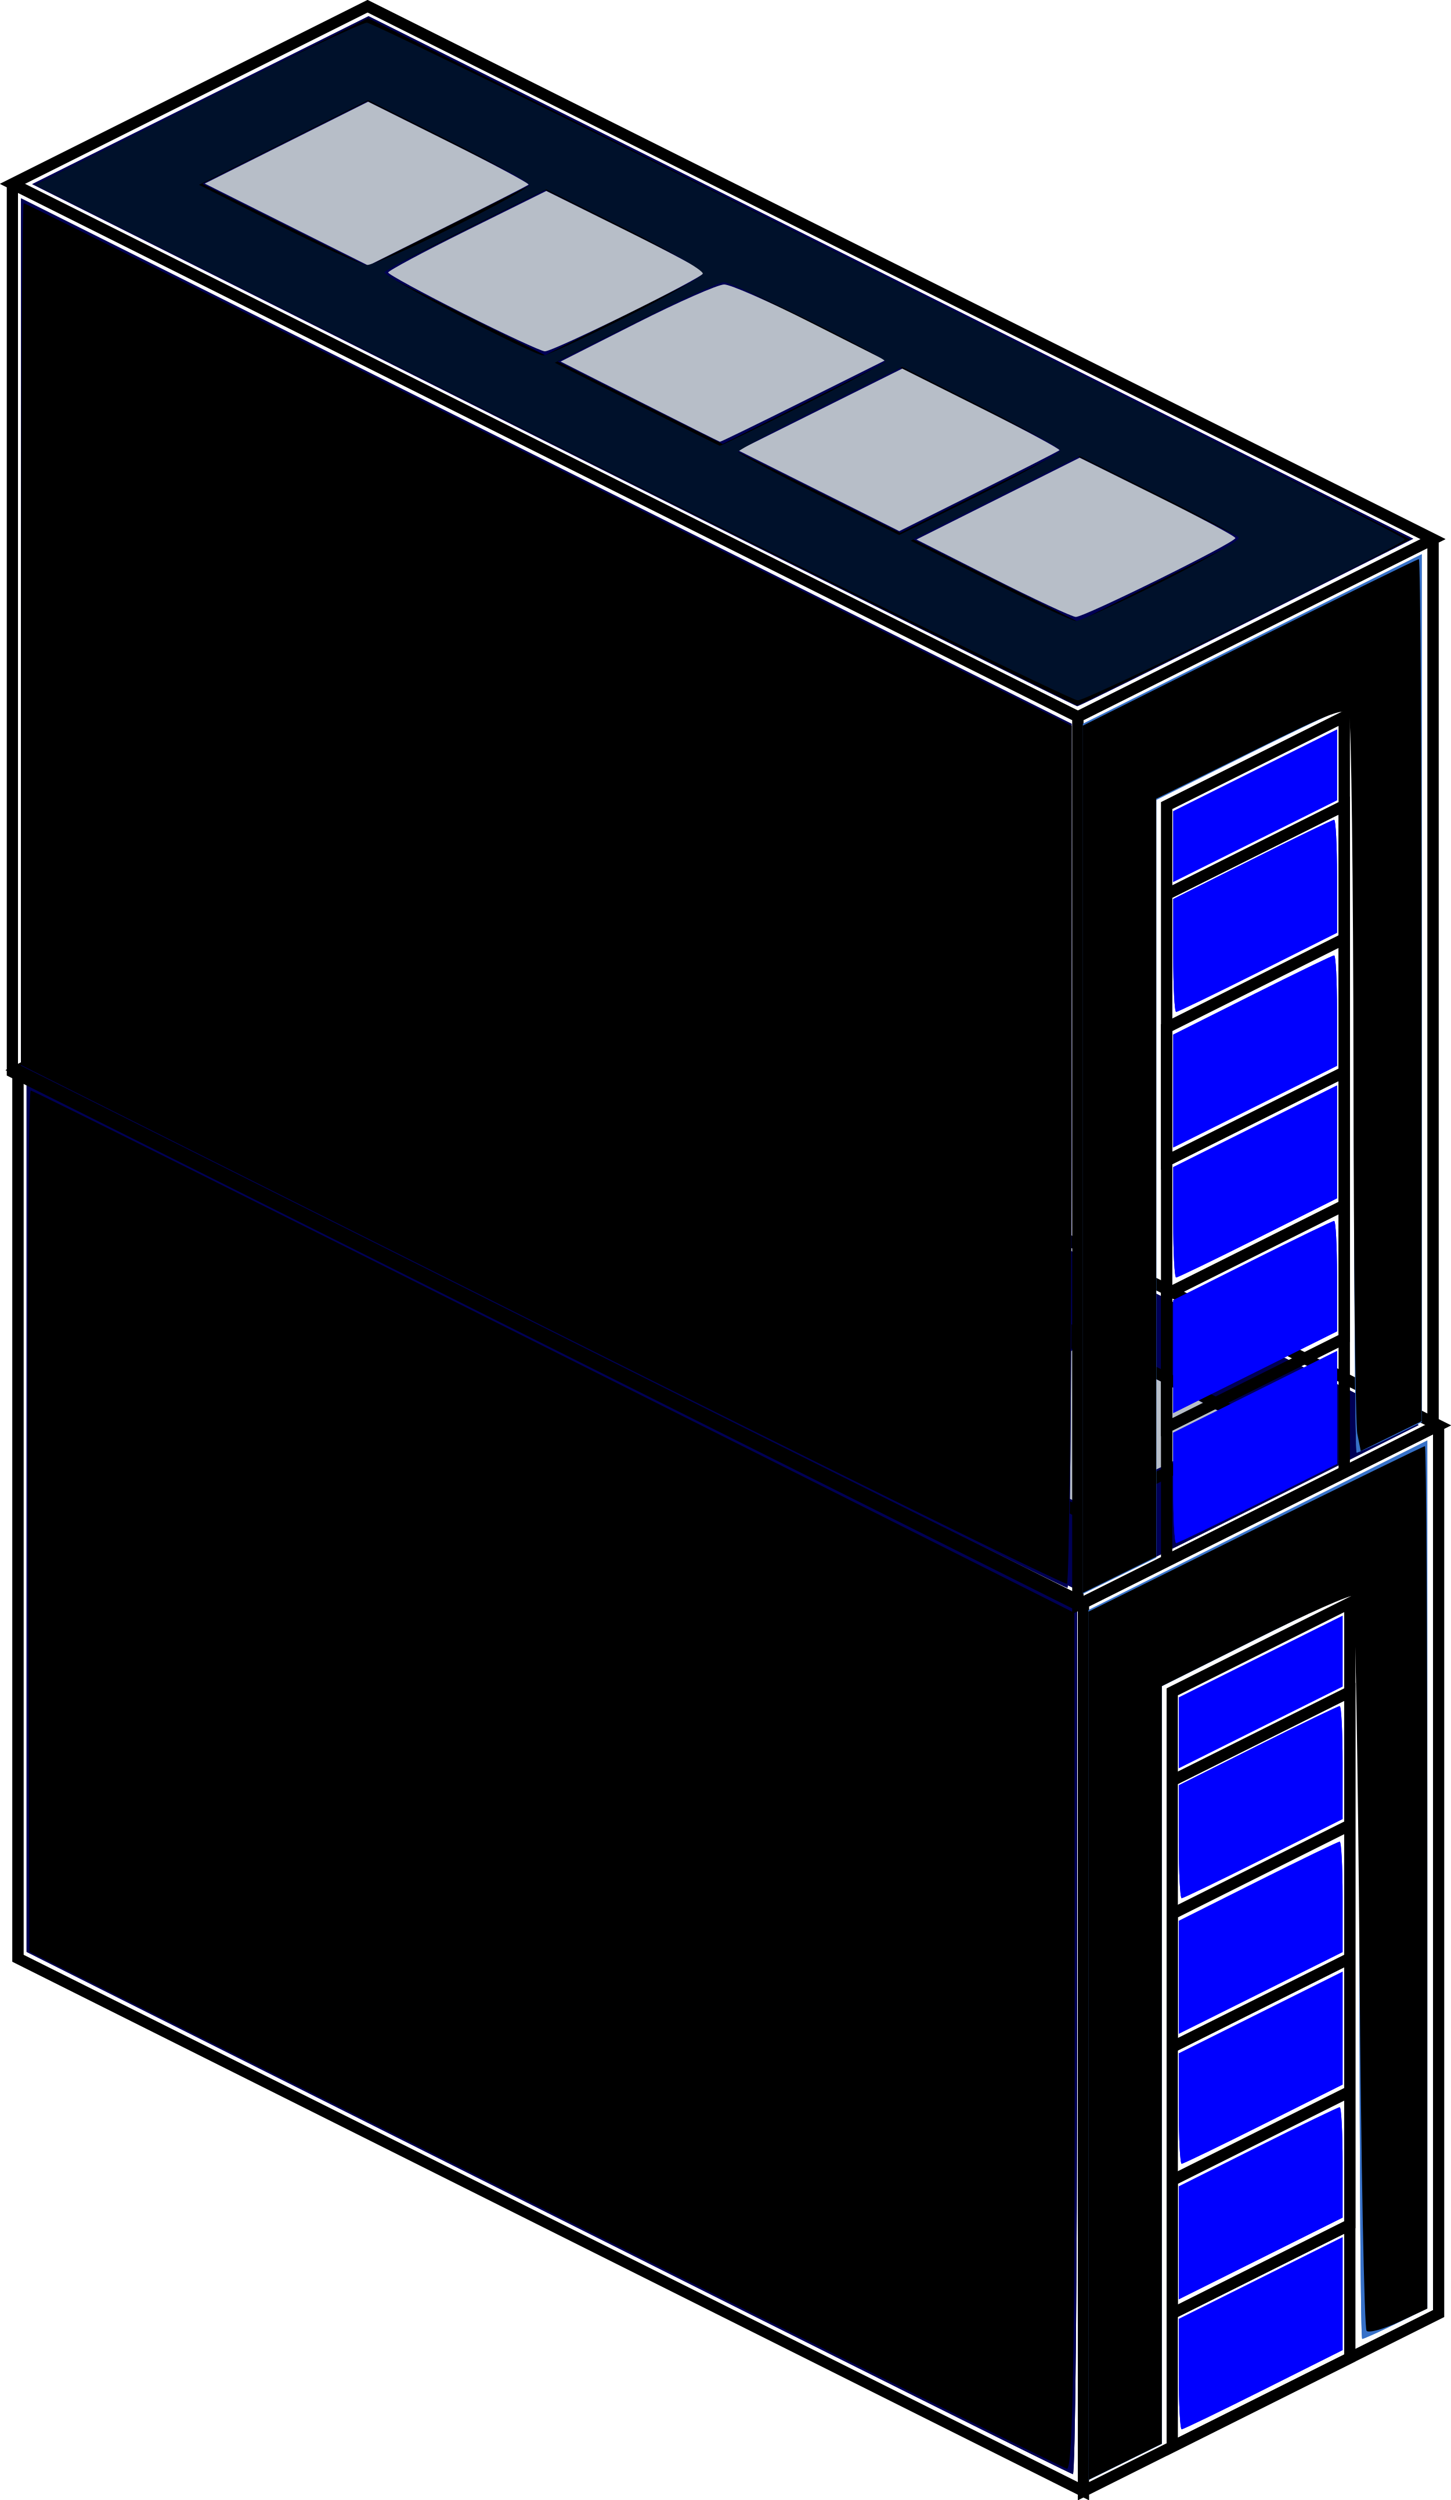 <?xml version="1.0" encoding="UTF-8" standalone="no"?>
<!-- Created with Inkscape (http://www.inkscape.org/) -->

<svg
   xmlns:dc="http://purl.org/dc/elements/1.1/"
   xmlns:cc="http://creativecommons.org/ns#"
   xmlns:rdf="http://www.w3.org/1999/02/22-rdf-syntax-ns#"
   xmlns:svg="http://www.w3.org/2000/svg"
   xmlns="http://www.w3.org/2000/svg"
   xmlns:sodipodi="http://sodipodi.sourceforge.net/DTD/sodipodi-0.dtd"
   xmlns:inkscape="http://www.inkscape.org/namespaces/inkscape"
   width="130.736"
   height="225.196"
   viewBox="0 0 122.565 211.122"
   id="svg2"
   version="1.1"
   inkscape:version="0.92.2 (5c3e80d, 2017-08-06)"
   sodipodi:docname="Tetrianium Refinery.svg"
   inkscape:export-filename="D:\Development\Games\My Colony\Web\0.10.0\html5\images\ground3.png"
   inkscape:export-xdpi="90"
   inkscape:export-ydpi="90">
  <defs
     id="defs4" />
  <sodipodi:namedview
     id="base"
     pagecolor="#ffffff"
     bordercolor="#666666"
     borderopacity="1.0"
     inkscape:pageopacity="0.0"
     inkscape:pageshadow="2"
     inkscape:zoom="1.4142136"
     inkscape:cx="457.68859"
     inkscape:cy="236.39501"
     inkscape:document-units="px"
     inkscape:current-layer="layer1"
     showgrid="true"
     units="px"
     inkscape:window-width="1920"
     inkscape:window-height="1051"
     inkscape:window-x="-9"
     inkscape:window-y="-9"
     inkscape:window-maximized="1"
     inkscape:snap-bbox="true"
     inkscape:bbox-paths="true"
     inkscape:bbox-nodes="true"
     inkscape:snap-global="true"
     inkscape:snap-bbox-edge-midpoints="true"
     inkscape:snap-bbox-midpoints="true"
     fit-margin-top="0"
     fit-margin-left="0"
     fit-margin-right="0"
     fit-margin-bottom="0">
    <inkscape:grid
       type="xygrid"
       id="grid4136"
       empspacing="2"
       originx="1.517"
       originy="30.758"
       spacingx="0.937"
       spacingy="0.937" />
  </sodipodi:namedview>
  <g
     inkscape:label="Layer 1"
     inkscape:groupmode="layer"
     id="layer1"
     transform="translate(1.517,-871.999)">
    <path
       style="fill:#3771c8;stroke-width:0.509"
       d=""
       id="path58"
       inkscape:connector-curvature="0"
       transform="matrix(0.937,0,0,0.937,8.0000001e-8,1022.362)" />
    <path
       style="fill:#0000ff;stroke-width:0.509"
       d=""
       id="path60"
       inkscape:connector-curvature="0"
       transform="matrix(0.937,0,0,0.937,8.0000001e-8,1022.362)" />
    <path
       style="fill:#0000ff;stroke-width:0.509"
       d=""
       id="path64"
       inkscape:connector-curvature="0"
       transform="matrix(0.937,0,0,0.937,8.0000001e-8,1022.362)" />
    <g
       id="g184">
      <path
         inkscape:connector-curvature="0"
         id="path46"
         d="m 0,1037.362 v -75 l 30,-15 90,45 L 90,1007.362 0,962.362 90,1007.362 v 75 l 30,-15 v -75 l -90,-45 -30,15 90,45 v 75 z"
         style="fill:none;stroke:#000000;stroke-width:0.937px;stroke-linecap:butt;stroke-linejoin:miter;stroke-opacity:1" />
      <path
         inkscape:connector-curvature="0"
         id="path48"
         d="m 97.5,1014.862 v 63.75 l 15,-7.5 v -63.75 z"
         style="fill:none;stroke:#000000;stroke-width:0.937px;stroke-linecap:butt;stroke-linejoin:miter;stroke-opacity:1" />
      <path
         inkscape:connector-curvature="0"
         id="path50"
         d="m 97.5,1022.362 15,-7.5 v 11.25 l -15,7.5 v 11.25 l 15,-7.5 v 11.25 l -15,7.5 v 11.25 l 15,-7.5 v -45 z"
         style="fill:none;stroke:#000000;stroke-width:0.937px;stroke-linecap:butt;stroke-linejoin:miter;stroke-opacity:1" />
      <path
         transform="matrix(0.937,0,0,0.937,8.0000001e-8,1022.362)"
         inkscape:connector-curvature="0"
         id="path52"
         d="m 48.76,-40.483 -46.977,-23.525 15.161,-7.567 15.161,-7.567 47.089,23.545 47.089,23.545 -15.018,7.547 c -8.26,4.151 -15.133,7.547 -15.273,7.546 -0.14,-2.85e-4 -21.394,-10.587 -47.232,-23.525 z"
         style="fill:#000055;stroke-width:0.509" />
      <path
         transform="matrix(0.937,0,0,0.937,8.0000001e-8,1022.362)"
         inkscape:connector-curvature="0"
         id="path54"
         d="M 47.748,38.952 0.777,15.433 v -39.08 -39.08 l 47.353,23.677 47.353,23.677 v 38.951 c 0,21.423 -0.172,38.938 -0.382,38.922 C 94.89,62.484 73.581,51.888 47.748,38.952 Z"
         style="fill:#000055;stroke-width:0.509" />
      <path
         transform="matrix(0.937,0,0,0.937,8.0000001e-8,1022.362)"
         inkscape:connector-curvature="0"
         id="path56"
         d="m 96.5,23.828 v -39.2 l 15.275,-7.641 15.275,-7.641 V 8.449 47.55 l -2.812,1.379 c -1.546,0.758 -2.921,1.379 -3.055,1.379 -0.134,0 -0.243,-15.122 -0.243,-33.605 0,-21.888 -0.176,-33.605 -0.505,-33.605 -0.278,0 -4.288,1.887 -8.91,4.193 l -8.405,4.193 V 25.624 59.764 l -3.31,1.632 -3.31,1.632 z"
         style="fill:#3771c8;stroke-width:0.509" />
      <path
         transform="matrix(0.937,0,0,0.937,8.0000001e-8,1022.362)"
         inkscape:connector-curvature="0"
         id="path62"
         d="M 104.647,5.505 V 0.417 l 7.122,-3.568 c 3.917,-1.962 7.239,-3.568 7.383,-3.568 0.144,0 0.261,2.29 0.261,5.088 v 5.088 l -7.122,3.568 c -3.917,1.962 -7.239,3.568 -7.383,3.568 -0.144,0 -0.261,-2.29 -0.261,-5.088 z"
         style="fill:#0000ff;stroke-width:0.509" />
      <path
         transform="matrix(0.937,0,0,0.937,8.0000001e-8,1022.362)"
         inkscape:connector-curvature="0"
         id="path66"
         d="m 104.647,29.552 v -4.973 l 7.383,-3.681 7.383,-3.681 v 5.086 5.086 l -7.122,3.568 c -3.917,1.962 -7.239,3.568 -7.383,3.568 -0.144,0 -0.261,-2.238 -0.261,-4.973 z"
         style="fill:#0000ff;stroke-width:0.509" />
      <path
         transform="matrix(0.937,0,0,0.937,8.0000001e-8,1022.362)"
         inkscape:connector-curvature="0"
         id="path68"
         d="M 104.647,17.723 V 12.637 l 7.122,-3.568 c 3.917,-1.962 7.239,-3.568 7.383,-3.568 0.144,0 0.261,2.238 0.261,4.973 v 4.973 l -7.383,3.681 -7.383,3.681 z"
         style="fill:#0000ff;stroke-width:0.509" />
      <path
         transform="matrix(0.937,0,0,0.937,8.0000001e-8,1022.362)"
         inkscape:connector-curvature="0"
         id="path70"
         d="m 104.647,-4.31 v -3.188 l 7.383,-3.681 7.383,-3.681 v 3.188 3.188 l -7.383,3.681 -7.383,3.681 z"
         style="fill:#0000ff;stroke-width:0.509" />
      <path
         transform="matrix(0.937,0,0,0.937,8.0000001e-8,1022.362)"
         inkscape:connector-curvature="0"
         id="path72"
         d="m 104.647,41.654 v -5.086 l 7.122,-3.568 c 3.917,-1.962 7.239,-3.568 7.383,-3.568 0.144,0 0.261,2.238 0.261,4.973 v 4.973 l -7.383,3.681 -7.383,3.681 z"
         style="fill:#0000ff;stroke-width:0.509" />
      <path
         transform="matrix(0.937,0,0,0.937,8.0000001e-8,1022.362)"
         inkscape:connector-curvature="0"
         id="path74"
         d="m 104.647,53.482 v -4.973 l 7.383,-3.681 7.383,-3.681 v 5.086 5.086 l -7.122,3.568 c -3.917,1.962 -7.239,3.568 -7.383,3.568 -0.144,0 -0.261,-2.238 -0.261,-4.973 z"
         style="fill:#0000ff;stroke-width:0.509" />
      <path
         inkscape:connector-curvature="0"
         id="path76"
         d="m 30,954.862 -15,7.5 15,7.5 15,-7.5 z"
         style="fill:none;stroke:#000000;stroke-width:0.937px;stroke-linecap:butt;stroke-linejoin:miter;stroke-opacity:1" />
      <path
         style="fill:none;stroke:#000000;stroke-width:0.937px;stroke-linecap:butt;stroke-linejoin:miter;stroke-opacity:1"
         d="m 45,962.362 -15,7.5 15,7.5 15,-7.5 z"
         id="path78"
         inkscape:connector-curvature="0" />
      <path
         inkscape:connector-curvature="0"
         id="path80"
         d="m 60,969.862 -15,7.5 15,7.5 15,-7.5 z"
         style="fill:none;stroke:#000000;stroke-width:0.937px;stroke-linecap:butt;stroke-linejoin:miter;stroke-opacity:1" />
      <path
         style="fill:none;stroke:#000000;stroke-width:0.937px;stroke-linecap:butt;stroke-linejoin:miter;stroke-opacity:1"
         d="m 75,977.362 -15,7.5 15,7.5 15,-7.5 z"
         id="path82"
         inkscape:connector-curvature="0" />
      <path
         inkscape:connector-curvature="0"
         id="path84"
         d="m 90,984.862 -15,7.5 15,7.5 15,-7.5 z"
         style="fill:none;stroke:#000000;stroke-width:0.937px;stroke-linecap:butt;stroke-linejoin:miter;stroke-opacity:1" />
      <path
         transform="matrix(0.937,0,0,0.937,8.0000001e-8,1022.362)"
         inkscape:connector-curvature="0"
         id="path86"
         d="m 24.714,-60.363 -7.376,-3.695 7.364,-3.689 7.364,-3.689 7.325,3.652 c 4.029,2.009 7.242,3.729 7.14,3.823 -0.102,0.094 -3.393,1.773 -7.314,3.732 l -7.129,3.562 z"
         style="fill:#b7bec8;stroke-width:0.509" />
      <path
         transform="matrix(0.937,0,0,0.937,8.0000001e-8,1022.362)"
         inkscape:connector-curvature="0"
         id="path88"
         d="m 40.619,-52.367 c -3.711,-1.869 -6.746,-3.524 -6.746,-3.677 0,-0.153 3.208,-1.869 7.128,-3.813 l 7.128,-3.535 7.128,3.535 c 3.921,1.944 7.128,3.66 7.128,3.813 0,0.404 -13.641,7.14 -14.389,7.105 -0.347,-0.016 -3.668,-1.559 -7.378,-3.428 z"
         style="fill:#b7bec8;stroke-width:0.509" />
      <path
         transform="matrix(0.937,0,0,0.937,8.0000001e-8,1022.362)"
         inkscape:connector-curvature="0"
         id="path90"
         d="m 56.538,-44.418 -7.121,-3.601 6.866,-3.474 c 3.776,-1.911 7.325,-3.474 7.885,-3.474 0.56,0 4.056,1.537 7.769,3.416 l 6.751,3.416 -7.392,3.686 c -4.066,2.027 -7.447,3.674 -7.515,3.659 -0.068,-0.015 -3.327,-1.647 -7.244,-3.628 z"
         style="fill:#b7bec8;stroke-width:0.509" />
      <path
         transform="matrix(0.937,0,0,0.937,8.0000001e-8,1022.362)"
         inkscape:connector-curvature="0"
         id="path92"
         d="m 72.692,-36.374 -7.26,-3.637 7.393,-3.686 7.393,-3.686 7.177,3.595 c 3.947,1.977 7.095,3.67 6.995,3.762 -0.1,0.091 -3.389,1.769 -7.31,3.728 l -7.129,3.562 z"
         style="fill:#b7bec8;stroke-width:0.509" />
      <path
         transform="matrix(0.937,0,0,0.937,8.0000001e-8,1022.362)"
         inkscape:connector-curvature="0"
         id="path94"
         d="m 88.361,-28.506 -6.866,-3.474 7.358,-3.686 7.358,-3.686 7.019,3.481 c 3.86,1.914 7.019,3.606 7.019,3.759 0,0.403 -13.638,7.139 -14.389,7.108 -0.347,-0.015 -3.722,-1.59 -7.498,-3.501 z"
         style="fill:#b7bec8;stroke-width:0.509" />
      <path
         style="fill:none;stroke:#000000;stroke-width:0.937px;stroke-linecap:butt;stroke-linejoin:miter;stroke-opacity:1"
         d="m 0,1037.362 v -75 l 30,-15 90,45 L 90,1007.362 0,962.362 90,1007.362 v 75 l 30,-15 v -75 l -90,-45 -30,15 90,45 v 75 z"
         id="path96"
         inkscape:connector-curvature="0" />
      <path
         style="fill:none;stroke:#000000;stroke-width:0.937px;stroke-linecap:butt;stroke-linejoin:miter;stroke-opacity:1"
         d="m 97.5,1014.862 v 63.75 l 15,-7.5 v -63.75 z"
         id="path98"
         inkscape:connector-curvature="0" />
      <path
         style="fill:none;stroke:#000000;stroke-width:0.937px;stroke-linecap:butt;stroke-linejoin:miter;stroke-opacity:1"
         d="m 97.5,1022.362 15,-7.5 v 11.25 l -15,7.5 v 11.25 l 15,-7.5 v 11.25 l -15,7.5 v 11.25 l 15,-7.5 v -45 z"
         id="path100"
         inkscape:connector-curvature="0" />
      <path
         transform="matrix(0.937,0,0,0.937,8.0000001e-8,1022.362)"
         style="fill:#000055;stroke-width:0.509"
         d="m 48.76,-40.483 -46.977,-23.525 15.161,-7.567 15.161,-7.567 47.089,23.545 47.089,23.545 -15.018,7.547 c -8.26,4.151 -15.133,7.547 -15.273,7.546 -0.14,-2.85e-4 -21.394,-10.587 -47.232,-23.525 z"
         id="path102"
         inkscape:connector-curvature="0" />
      <path
         transform="matrix(0.937,0,0,0.937,8.0000001e-8,1022.362)"
         style="fill:#000055;stroke-width:0.509"
         d="M 47.748,38.952 0.777,15.433 v -39.08 -39.08 l 47.353,23.677 47.353,23.677 v 38.951 c 0,21.423 -0.172,38.938 -0.382,38.922 C 94.89,62.484 73.581,51.888 47.748,38.952 Z"
         id="path104"
         inkscape:connector-curvature="0" />
      <path
         transform="matrix(0.937,0,0,0.937,8.0000001e-8,1022.362)"
         style="fill:#3771c8;stroke-width:0.509"
         d="m 96.5,23.828 v -39.2 l 15.275,-7.641 15.275,-7.641 V 8.449 47.55 l -2.812,1.379 c -1.546,0.758 -2.921,1.379 -3.055,1.379 -0.134,0 -0.243,-15.122 -0.243,-33.605 0,-21.888 -0.176,-33.605 -0.505,-33.605 -0.278,0 -4.288,1.887 -8.91,4.193 l -8.405,4.193 V 25.624 59.764 l -3.31,1.632 -3.31,1.632 z"
         id="path106"
         inkscape:connector-curvature="0" />
      <path
         transform="matrix(0.937,0,0,0.937,8.0000001e-8,1022.362)"
         style="fill:#0000ff;stroke-width:0.509"
         d="M 104.647,5.505 V 0.417 l 7.122,-3.568 c 3.917,-1.962 7.239,-3.568 7.383,-3.568 0.144,0 0.261,2.29 0.261,5.088 v 5.088 l -7.122,3.568 c -3.917,1.962 -7.239,3.568 -7.383,3.568 -0.144,0 -0.261,-2.29 -0.261,-5.088 z"
         id="path108"
         inkscape:connector-curvature="0" />
      <path
         transform="matrix(0.937,0,0,0.937,8.0000001e-8,1022.362)"
         style="fill:#0000ff;stroke-width:0.509"
         d="m 104.647,29.552 v -4.973 l 7.383,-3.681 7.383,-3.681 v 5.086 5.086 l -7.122,3.568 c -3.917,1.962 -7.239,3.568 -7.383,3.568 -0.144,0 -0.261,-2.238 -0.261,-4.973 z"
         id="path110"
         inkscape:connector-curvature="0" />
      <path
         transform="matrix(0.937,0,0,0.937,8.0000001e-8,1022.362)"
         style="fill:#0000ff;stroke-width:0.509"
         d="M 104.647,17.723 V 12.637 l 7.122,-3.568 c 3.917,-1.962 7.239,-3.568 7.383,-3.568 0.144,0 0.261,2.238 0.261,4.973 v 4.973 l -7.383,3.681 -7.383,3.681 z"
         id="path112"
         inkscape:connector-curvature="0" />
      <path
         transform="matrix(0.937,0,0,0.937,8.0000001e-8,1022.362)"
         style="fill:#0000ff;stroke-width:0.509"
         d="m 104.647,-4.31 v -3.188 l 7.383,-3.681 7.383,-3.681 v 3.188 3.188 l -7.383,3.681 -7.383,3.681 z"
         id="path114"
         inkscape:connector-curvature="0" />
      <path
         transform="matrix(0.937,0,0,0.937,8.0000001e-8,1022.362)"
         style="fill:#0000ff;stroke-width:0.509"
         d="m 104.647,41.654 v -5.086 l 7.122,-3.568 c 3.917,-1.962 7.239,-3.568 7.383,-3.568 0.144,0 0.261,2.238 0.261,4.973 v 4.973 l -7.383,3.681 -7.383,3.681 z"
         id="path116"
         inkscape:connector-curvature="0" />
      <path
         transform="matrix(0.937,0,0,0.937,8.0000001e-8,1022.362)"
         style="fill:#0000ff;stroke-width:0.509"
         d="m 104.647,53.482 v -4.973 l 7.383,-3.681 7.383,-3.681 v 5.086 5.086 l -7.122,3.568 c -3.917,1.962 -7.239,3.568 -7.383,3.568 -0.144,0 -0.261,-2.238 -0.261,-4.973 z"
         id="path118"
         inkscape:connector-curvature="0" />
      <path
         style="fill:none;stroke:#000000;stroke-width:0.937px;stroke-linecap:butt;stroke-linejoin:miter;stroke-opacity:1"
         d="m 30,954.862 -15,7.5 15,7.5 15,-7.5 z"
         id="path120"
         inkscape:connector-curvature="0" />
      <path
         inkscape:connector-curvature="0"
         id="path122"
         d="m 45,962.362 -15,7.5 15,7.5 15,-7.5 z"
         style="fill:none;stroke:#000000;stroke-width:0.937px;stroke-linecap:butt;stroke-linejoin:miter;stroke-opacity:1" />
      <path
         style="fill:none;stroke:#000000;stroke-width:0.937px;stroke-linecap:butt;stroke-linejoin:miter;stroke-opacity:1"
         d="m 60,969.862 -15,7.5 15,7.5 15,-7.5 z"
         id="path124"
         inkscape:connector-curvature="0" />
      <path
         inkscape:connector-curvature="0"
         id="path126"
         d="m 75,977.362 -15,7.5 15,7.5 15,-7.5 z"
         style="fill:none;stroke:#000000;stroke-width:0.937px;stroke-linecap:butt;stroke-linejoin:miter;stroke-opacity:1" />
      <path
         style="fill:none;stroke:#000000;stroke-width:0.937px;stroke-linecap:butt;stroke-linejoin:miter;stroke-opacity:1"
         d="m 90,984.862 -15,7.5 15,7.5 15,-7.5 z"
         id="path128"
         inkscape:connector-curvature="0" />
      <path
         transform="matrix(0.937,0,0,0.937,8.0000001e-8,1022.362)"
         style="fill:#b7bec8;stroke-width:0.509"
         d="m 24.714,-60.363 -7.376,-3.695 7.364,-3.689 7.364,-3.689 7.325,3.652 c 4.029,2.009 7.242,3.729 7.14,3.823 -0.102,0.094 -3.393,1.773 -7.314,3.732 l -7.129,3.562 z"
         id="path130"
         inkscape:connector-curvature="0" />
      <path
         transform="matrix(0.937,0,0,0.937,8.0000001e-8,1022.362)"
         style="fill:#b7bec8;stroke-width:0.509"
         d="m 40.619,-52.367 c -3.711,-1.869 -6.746,-3.524 -6.746,-3.677 0,-0.153 3.208,-1.869 7.128,-3.813 l 7.128,-3.535 7.128,3.535 c 3.921,1.944 7.128,3.66 7.128,3.813 0,0.404 -13.641,7.14 -14.389,7.105 -0.347,-0.016 -3.668,-1.559 -7.378,-3.428 z"
         id="path132"
         inkscape:connector-curvature="0" />
      <path
         transform="matrix(0.937,0,0,0.937,8.0000001e-8,1022.362)"
         style="fill:#b7bec8;stroke-width:0.509"
         d="m 56.538,-44.418 -7.121,-3.601 6.866,-3.474 c 3.776,-1.911 7.325,-3.474 7.885,-3.474 0.56,0 4.056,1.537 7.769,3.416 l 6.751,3.416 -7.392,3.686 c -4.066,2.027 -7.447,3.674 -7.515,3.659 -0.068,-0.015 -3.327,-1.647 -7.244,-3.628 z"
         id="path134"
         inkscape:connector-curvature="0" />
      <path
         transform="matrix(0.937,0,0,0.937,8.0000001e-8,1022.362)"
         style="fill:#b7bec8;stroke-width:0.509"
         d="m 72.692,-36.374 -7.26,-3.637 7.393,-3.686 7.393,-3.686 7.177,3.595 c 3.947,1.977 7.095,3.67 6.995,3.762 -0.1,0.091 -3.389,1.769 -7.31,3.728 l -7.129,3.562 z"
         id="path136"
         inkscape:connector-curvature="0" />
      <path
         transform="matrix(0.937,0,0,0.937,8.0000001e-8,1022.362)"
         style="fill:#b7bec8;stroke-width:0.509"
         d="m 88.361,-28.506 -6.866,-3.474 7.358,-3.686 7.358,-3.686 7.019,3.481 c 3.86,1.914 7.019,3.606 7.019,3.759 0,0.403 -13.638,7.139 -14.389,7.108 -0.347,-0.015 -3.722,-1.59 -7.498,-3.501 z"
         id="path138"
         inkscape:connector-curvature="0" />
    </g>
    <g
       id="g274"
       transform="translate(-0.469,-74.839)">
      <path
         style="fill:none;stroke:#000000;stroke-width:0.937px;stroke-linecap:butt;stroke-linejoin:miter;stroke-opacity:1"
         d="m 0,1037.362 v -75 l 30,-15 90,45 L 90,1007.362 0,962.362 90,1007.362 v 75 l 30,-15 v -75 l -90,-45 -30,15 90,45 v 75 z"
         id="path186"
         inkscape:connector-curvature="0" />
      <path
         style="fill:none;stroke:#000000;stroke-width:0.937px;stroke-linecap:butt;stroke-linejoin:miter;stroke-opacity:1"
         d="m 97.5,1014.862 v 63.75 l 15,-7.5 v -63.75 z"
         id="path188"
         inkscape:connector-curvature="0" />
      <path
         style="fill:none;stroke:#000000;stroke-width:0.937px;stroke-linecap:butt;stroke-linejoin:miter;stroke-opacity:1"
         d="m 97.5,1022.362 15,-7.5 v 11.25 l -15,7.5 v 11.25 l 15,-7.5 v 11.25 l -15,7.5 v 11.25 l 15,-7.5 v -45 z"
         id="path190"
         inkscape:connector-curvature="0" />
      <path
         style="fill:#000055;stroke-width:0.509"
         d="m 48.76,-40.483 -46.977,-23.525 15.161,-7.567 15.161,-7.567 47.089,23.545 47.089,23.545 -15.018,7.547 c -8.26,4.151 -15.133,7.547 -15.273,7.546 -0.14,-2.85e-4 -21.394,-10.587 -47.232,-23.525 z"
         id="path192"
         inkscape:connector-curvature="0"
         transform="matrix(0.937,0,0,0.937,8.0000001e-8,1022.362)" />
      <path
         style="fill:#000055;stroke-width:0.509"
         d="M 47.748,38.952 0.777,15.433 v -39.08 -39.08 l 47.353,23.677 47.353,23.677 v 38.951 c 0,21.423 -0.172,38.938 -0.382,38.922 C 94.89,62.484 73.581,51.888 47.748,38.952 Z"
         id="path194"
         inkscape:connector-curvature="0"
         transform="matrix(0.937,0,0,0.937,8.0000001e-8,1022.362)" />
      <path
         style="fill:#3771c8;stroke-width:0.509"
         d="m 96.5,23.828 v -39.2 l 15.275,-7.641 15.275,-7.641 V 8.449 47.55 l -2.812,1.379 c -1.546,0.758 -2.921,1.379 -3.055,1.379 -0.134,0 -0.243,-15.122 -0.243,-33.605 0,-21.888 -0.176,-33.605 -0.505,-33.605 -0.278,0 -4.288,1.887 -8.91,4.193 l -8.405,4.193 V 25.624 59.764 l -3.31,1.632 -3.31,1.632 z"
         id="path196"
         inkscape:connector-curvature="0"
         transform="matrix(0.937,0,0,0.937,8.0000001e-8,1022.362)" />
      <path
         style="fill:#0000ff;stroke-width:0.509"
         d="M 104.647,5.505 V 0.417 l 7.122,-3.568 c 3.917,-1.962 7.239,-3.568 7.383,-3.568 0.144,0 0.261,2.29 0.261,5.088 v 5.088 l -7.122,3.568 c -3.917,1.962 -7.239,3.568 -7.383,3.568 -0.144,0 -0.261,-2.29 -0.261,-5.088 z"
         id="path198"
         inkscape:connector-curvature="0"
         transform="matrix(0.937,0,0,0.937,8.0000001e-8,1022.362)" />
      <path
         style="fill:#0000ff;stroke-width:0.509"
         d="m 104.647,29.552 v -4.973 l 7.383,-3.681 7.383,-3.681 v 5.086 5.086 l -7.122,3.568 c -3.917,1.962 -7.239,3.568 -7.383,3.568 -0.144,0 -0.261,-2.238 -0.261,-4.973 z"
         id="path200"
         inkscape:connector-curvature="0"
         transform="matrix(0.937,0,0,0.937,8.0000001e-8,1022.362)" />
      <path
         style="fill:#0000ff;stroke-width:0.509"
         d="M 104.647,17.723 V 12.637 l 7.122,-3.568 c 3.917,-1.962 7.239,-3.568 7.383,-3.568 0.144,0 0.261,2.238 0.261,4.973 v 4.973 l -7.383,3.681 -7.383,3.681 z"
         id="path202"
         inkscape:connector-curvature="0"
         transform="matrix(0.937,0,0,0.937,8.0000001e-8,1022.362)" />
      <path
         style="fill:#0000ff;stroke-width:0.509"
         d="m 104.647,-4.31 v -3.188 l 7.383,-3.681 7.383,-3.681 v 3.188 3.188 l -7.383,3.681 -7.383,3.681 z"
         id="path204"
         inkscape:connector-curvature="0"
         transform="matrix(0.937,0,0,0.937,8.0000001e-8,1022.362)" />
      <path
         style="fill:#0000ff;stroke-width:0.509"
         d="m 104.647,41.654 v -5.086 l 7.122,-3.568 c 3.917,-1.962 7.239,-3.568 7.383,-3.568 0.144,0 0.261,2.238 0.261,4.973 v 4.973 l -7.383,3.681 -7.383,3.681 z"
         id="path206"
         inkscape:connector-curvature="0"
         transform="matrix(0.937,0,0,0.937,8.0000001e-8,1022.362)" />
      <path
         style="fill:#0000ff;stroke-width:0.509"
         d="m 104.647,53.482 v -4.973 l 7.383,-3.681 7.383,-3.681 v 5.086 5.086 l -7.122,3.568 c -3.917,1.962 -7.239,3.568 -7.383,3.568 -0.144,0 -0.261,-2.238 -0.261,-4.973 z"
         id="path208"
         inkscape:connector-curvature="0"
         transform="matrix(0.937,0,0,0.937,8.0000001e-8,1022.362)" />
      <path
         style="fill:none;stroke:#000000;stroke-width:0.937px;stroke-linecap:butt;stroke-linejoin:miter;stroke-opacity:1"
         d="m 30,954.862 -15,7.5 15,7.5 15,-7.5 z"
         id="path210"
         inkscape:connector-curvature="0" />
      <path
         inkscape:connector-curvature="0"
         id="path212"
         d="m 45,962.362 -15,7.5 15,7.5 15,-7.5 z"
         style="fill:none;stroke:#000000;stroke-width:0.937px;stroke-linecap:butt;stroke-linejoin:miter;stroke-opacity:1" />
      <path
         style="fill:none;stroke:#000000;stroke-width:0.937px;stroke-linecap:butt;stroke-linejoin:miter;stroke-opacity:1"
         d="m 60,969.862 -15,7.5 15,7.5 15,-7.5 z"
         id="path214"
         inkscape:connector-curvature="0" />
      <path
         inkscape:connector-curvature="0"
         id="path216"
         d="m 75,977.362 -15,7.5 15,7.5 15,-7.5 z"
         style="fill:none;stroke:#000000;stroke-width:0.937px;stroke-linecap:butt;stroke-linejoin:miter;stroke-opacity:1" />
      <path
         style="fill:none;stroke:#000000;stroke-width:0.937px;stroke-linecap:butt;stroke-linejoin:miter;stroke-opacity:1"
         d="m 90,984.862 -15,7.5 15,7.5 15,-7.5 z"
         id="path218"
         inkscape:connector-curvature="0" />
      <path
         style="fill:#b7bec8;stroke-width:0.509"
         d="m 24.714,-60.363 -7.376,-3.695 7.364,-3.689 7.364,-3.689 7.325,3.652 c 4.029,2.009 7.242,3.729 7.14,3.823 -0.102,0.094 -3.393,1.773 -7.314,3.732 l -7.129,3.562 z"
         id="path220"
         inkscape:connector-curvature="0"
         transform="matrix(0.937,0,0,0.937,8.0000001e-8,1022.362)" />
      <path
         style="fill:#b7bec8;stroke-width:0.509"
         d="m 40.619,-52.367 c -3.711,-1.869 -6.746,-3.524 -6.746,-3.677 0,-0.153 3.208,-1.869 7.128,-3.813 l 7.128,-3.535 7.128,3.535 c 3.921,1.944 7.128,3.66 7.128,3.813 0,0.404 -13.641,7.14 -14.389,7.105 -0.347,-0.016 -3.668,-1.559 -7.378,-3.428 z"
         id="path222"
         inkscape:connector-curvature="0"
         transform="matrix(0.937,0,0,0.937,8.0000001e-8,1022.362)" />
      <path
         style="fill:#b7bec8;stroke-width:0.509"
         d="m 56.538,-44.418 -7.121,-3.601 6.866,-3.474 c 3.776,-1.911 7.325,-3.474 7.885,-3.474 0.56,0 4.056,1.537 7.769,3.416 l 6.751,3.416 -7.392,3.686 c -4.066,2.027 -7.447,3.674 -7.515,3.659 -0.068,-0.015 -3.327,-1.647 -7.244,-3.628 z"
         id="path224"
         inkscape:connector-curvature="0"
         transform="matrix(0.937,0,0,0.937,8.0000001e-8,1022.362)" />
      <path
         style="fill:#b7bec8;stroke-width:0.509"
         d="m 72.692,-36.374 -7.26,-3.637 7.393,-3.686 7.393,-3.686 7.177,3.595 c 3.947,1.977 7.095,3.67 6.995,3.762 -0.1,0.091 -3.389,1.769 -7.31,3.728 l -7.129,3.562 z"
         id="path226"
         inkscape:connector-curvature="0"
         transform="matrix(0.937,0,0,0.937,8.0000001e-8,1022.362)" />
      <path
         style="fill:#b7bec8;stroke-width:0.509"
         d="m 88.361,-28.506 -6.866,-3.474 7.358,-3.686 7.358,-3.686 7.019,3.481 c 3.86,1.914 7.019,3.606 7.019,3.759 0,0.403 -13.638,7.139 -14.389,7.108 -0.347,-0.015 -3.722,-1.59 -7.498,-3.501 z"
         id="path228"
         inkscape:connector-curvature="0"
         transform="matrix(0.937,0,0,0.937,8.0000001e-8,1022.362)" />
      <path
         inkscape:connector-curvature="0"
         id="path230"
         d="m 0,1037.362 v -75 l 30,-15 90,45 L 90,1007.362 0,962.362 90,1007.362 v 75 l 30,-15 v -75 l -90,-45 -30,15 90,45 v 75 z"
         style="fill:none;stroke:#000000;stroke-width:0.937px;stroke-linecap:butt;stroke-linejoin:miter;stroke-opacity:1" />
      <path
         inkscape:connector-curvature="0"
         id="path232"
         d="m 97.5,1014.862 v 63.75 l 15,-7.5 v -63.75 z"
         style="fill:none;stroke:#000000;stroke-width:0.937px;stroke-linecap:butt;stroke-linejoin:miter;stroke-opacity:1" />
      <path
         inkscape:connector-curvature="0"
         id="path234"
         d="m 97.5,1022.362 15,-7.5 v 11.25 l -15,7.5 v 11.25 l 15,-7.5 v 11.25 l -15,7.5 v 11.25 l 15,-7.5 v -45 z"
         style="fill:none;stroke:#000000;stroke-width:0.937px;stroke-linecap:butt;stroke-linejoin:miter;stroke-opacity:1" />
      <path
         inkscape:connector-curvature="0"
         id="path236"
         d="m 48.76,-40.483 -46.977,-23.525 15.161,-7.567 15.161,-7.567 47.089,23.545 47.089,23.545 -15.018,7.547 c -8.26,4.151 -15.133,7.547 -15.273,7.546 -0.14,-2.85e-4 -21.394,-10.587 -47.232,-23.525 z"
         style="fill:#000055;stroke-width:0.509"
         transform="matrix(0.937,0,0,0.937,8.0000001e-8,1022.362)" />
      <path
         inkscape:connector-curvature="0"
         id="path238"
         d="M 47.748,38.952 0.777,15.433 v -39.08 -39.08 l 47.353,23.677 47.353,23.677 v 38.951 c 0,21.423 -0.172,38.938 -0.382,38.922 C 94.89,62.484 73.581,51.888 47.748,38.952 Z"
         style="fill:#000055;stroke-width:0.509"
         transform="matrix(0.937,0,0,0.937,8.0000001e-8,1022.362)" />
      <path
         inkscape:connector-curvature="0"
         id="path240"
         d="m 96.5,23.828 v -39.2 l 15.275,-7.641 15.275,-7.641 V 8.449 47.55 l -2.812,1.379 c -1.546,0.758 -2.921,1.379 -3.055,1.379 -0.134,0 -0.243,-15.122 -0.243,-33.605 0,-21.888 -0.176,-33.605 -0.505,-33.605 -0.278,0 -4.288,1.887 -8.91,4.193 l -8.405,4.193 V 25.624 59.764 l -3.31,1.632 -3.31,1.632 z"
         style="fill:#3771c8;stroke-width:0.509"
         transform="matrix(0.937,0,0,0.937,8.0000001e-8,1022.362)" />
      <path
         inkscape:connector-curvature="0"
         id="path242"
         d="M 104.647,5.505 V 0.417 l 7.122,-3.568 c 3.917,-1.962 7.239,-3.568 7.383,-3.568 0.144,0 0.261,2.29 0.261,5.088 v 5.088 l -7.122,3.568 c -3.917,1.962 -7.239,3.568 -7.383,3.568 -0.144,0 -0.261,-2.29 -0.261,-5.088 z"
         style="fill:#0000ff;stroke-width:0.509"
         transform="matrix(0.937,0,0,0.937,8.0000001e-8,1022.362)" />
      <path
         inkscape:connector-curvature="0"
         id="path244"
         d="m 104.647,29.552 v -4.973 l 7.383,-3.681 7.383,-3.681 v 5.086 5.086 l -7.122,3.568 c -3.917,1.962 -7.239,3.568 -7.383,3.568 -0.144,0 -0.261,-2.238 -0.261,-4.973 z"
         style="fill:#0000ff;stroke-width:0.509"
         transform="matrix(0.937,0,0,0.937,8.0000001e-8,1022.362)" />
      <path
         inkscape:connector-curvature="0"
         id="path246"
         d="M 104.647,17.723 V 12.637 l 7.122,-3.568 c 3.917,-1.962 7.239,-3.568 7.383,-3.568 0.144,0 0.261,2.238 0.261,4.973 v 4.973 l -7.383,3.681 -7.383,3.681 z"
         style="fill:#0000ff;stroke-width:0.509"
         transform="matrix(0.937,0,0,0.937,8.0000001e-8,1022.362)" />
      <path
         inkscape:connector-curvature="0"
         id="path248"
         d="m 104.647,-4.31 v -3.188 l 7.383,-3.681 7.383,-3.681 v 3.188 3.188 l -7.383,3.681 -7.383,3.681 z"
         style="fill:#0000ff;stroke-width:0.509"
         transform="matrix(0.937,0,0,0.937,8.0000001e-8,1022.362)" />
      <path
         inkscape:connector-curvature="0"
         id="path250"
         d="m 104.647,41.654 v -5.086 l 7.122,-3.568 c 3.917,-1.962 7.239,-3.568 7.383,-3.568 0.144,0 0.261,2.238 0.261,4.973 v 4.973 l -7.383,3.681 -7.383,3.681 z"
         style="fill:#0000ff;stroke-width:0.509"
         transform="matrix(0.937,0,0,0.937,8.0000001e-8,1022.362)" />
      <path
         inkscape:connector-curvature="0"
         id="path252"
         d="m 104.647,53.482 v -4.973 l 7.383,-3.681 7.383,-3.681 v 5.086 5.086 l -7.122,3.568 c -3.917,1.962 -7.239,3.568 -7.383,3.568 -0.144,0 -0.261,-2.238 -0.261,-4.973 z"
         style="fill:#0000ff;stroke-width:0.509"
         transform="matrix(0.937,0,0,0.937,8.0000001e-8,1022.362)" />
      <path
         inkscape:connector-curvature="0"
         id="path254"
         d="m 30,954.862 -15,7.5 15,7.5 15,-7.5 z"
         style="fill:none;stroke:#000000;stroke-width:0.937px;stroke-linecap:butt;stroke-linejoin:miter;stroke-opacity:1" />
      <path
         style="fill:none;stroke:#000000;stroke-width:0.937px;stroke-linecap:butt;stroke-linejoin:miter;stroke-opacity:1"
         d="m 45,962.362 -15,7.5 15,7.5 15,-7.5 z"
         id="path256"
         inkscape:connector-curvature="0" />
      <path
         inkscape:connector-curvature="0"
         id="path258"
         d="m 60,969.862 -15,7.5 15,7.5 15,-7.5 z"
         style="fill:none;stroke:#000000;stroke-width:0.937px;stroke-linecap:butt;stroke-linejoin:miter;stroke-opacity:1" />
      <path
         style="fill:none;stroke:#000000;stroke-width:0.937px;stroke-linecap:butt;stroke-linejoin:miter;stroke-opacity:1"
         d="m 75,977.362 -15,7.5 15,7.5 15,-7.5 z"
         id="path260"
         inkscape:connector-curvature="0" />
      <path
         inkscape:connector-curvature="0"
         id="path262"
         d="m 90,984.862 -15,7.5 15,7.5 15,-7.5 z"
         style="fill:none;stroke:#000000;stroke-width:0.937px;stroke-linecap:butt;stroke-linejoin:miter;stroke-opacity:1" />
      <path
         inkscape:connector-curvature="0"
         id="path264"
         d="m 24.714,-60.363 -7.376,-3.695 7.364,-3.689 7.364,-3.689 7.325,3.652 c 4.029,2.009 7.242,3.729 7.14,3.823 -0.102,0.094 -3.393,1.773 -7.314,3.732 l -7.129,3.562 z"
         style="fill:#b7bec8;stroke-width:0.509"
         transform="matrix(0.937,0,0,0.937,8.0000001e-8,1022.362)" />
      <path
         inkscape:connector-curvature="0"
         id="path266"
         d="m 40.619,-52.367 c -3.711,-1.869 -6.746,-3.524 -6.746,-3.677 0,-0.153 3.208,-1.869 7.128,-3.813 l 7.128,-3.535 7.128,3.535 c 3.921,1.944 7.128,3.66 7.128,3.813 0,0.404 -13.641,7.14 -14.389,7.105 -0.347,-0.016 -3.668,-1.559 -7.378,-3.428 z"
         style="fill:#b7bec8;stroke-width:0.509"
         transform="matrix(0.937,0,0,0.937,8.0000001e-8,1022.362)" />
      <path
         inkscape:connector-curvature="0"
         id="path268"
         d="m 56.538,-44.418 -7.121,-3.601 6.866,-3.474 c 3.776,-1.911 7.325,-3.474 7.885,-3.474 0.56,0 4.056,1.537 7.769,3.416 l 6.751,3.416 -7.392,3.686 c -4.066,2.027 -7.447,3.674 -7.515,3.659 -0.068,-0.015 -3.327,-1.647 -7.244,-3.628 z"
         style="fill:#b7bec8;stroke-width:0.509"
         transform="matrix(0.937,0,0,0.937,8.0000001e-8,1022.362)" />
      <path
         inkscape:connector-curvature="0"
         id="path270"
         d="m 72.692,-36.374 -7.26,-3.637 7.393,-3.686 7.393,-3.686 7.177,3.595 c 3.947,1.977 7.095,3.67 6.995,3.762 -0.1,0.091 -3.389,1.769 -7.31,3.728 l -7.129,3.562 z"
         style="fill:#b7bec8;stroke-width:0.509"
         transform="matrix(0.937,0,0,0.937,8.0000001e-8,1022.362)" />
      <path
         inkscape:connector-curvature="0"
         id="path272"
         d="m 88.361,-28.506 -6.866,-3.474 7.358,-3.686 7.358,-3.686 7.019,3.481 c 3.86,1.914 7.019,3.606 7.019,3.759 0,0.403 -13.638,7.139 -14.389,7.108 -0.347,-0.015 -3.722,-1.59 -7.498,-3.501 z"
         style="fill:#b7bec8;stroke-width:0.509"
         transform="matrix(0.937,0,0,0.937,8.0000001e-8,1022.362)" />
    </g>
    <path
       style="fill:#000000;stroke-width:0.509"
       d="M 47.238,-41.015 0.268,-64.498 v -38.832 c 0,-21.358 0.114,-38.832 0.254,-38.832 0.14,0 21.452,10.597 47.362,23.549 l 47.108,23.549 -0.035,38.556 c -0.019,21.206 -0.195,38.651 -0.391,38.767 -0.195,0.116 -21.492,-10.357 -47.326,-23.273 z"
       id="path276"
       inkscape:connector-curvature="0"
       transform="matrix(0.937,0,0,0.937,8.0000001e-8,1022.362)" />
    <path
       style="fill:#000000;stroke-width:0.509"
       d="M 47.62,38.717 1.031,15.425 0.901,-23.399 c -0.072,-21.353 0.043,-38.812 0.255,-38.797 0.212,0.015 21.465,10.612 47.228,23.549 l 46.843,23.522 0.027,32.078 C 95.284,51.374 95.12,62.015 94.562,62.012 94.368,62.011 73.244,51.528 47.62,38.717 Z"
       id="path278"
       inkscape:connector-curvature="0"
       transform="matrix(0.937,0,0,0.937,8.0000001e-8,1022.362)" />
    <path
       style="fill:#000000;stroke-width:0.509"
       d="m 48.386,-120.36 -46.841,-23.457 15.016,-7.511 15.016,-7.511 46.972,23.485 46.972,23.485 -14.893,7.484 c -8.191,4.116 -15.007,7.484 -15.147,7.484 -0.14,-2.85e-4 -21.333,-10.556 -47.096,-23.457 z m 55.758,12.817 c 4.477,-2.242 8.141,-4.189 8.141,-4.327 0,-0.138 -18.155,-9.329 -40.344,-20.424 l -40.344,-20.173 -8.663,4.324 -8.663,4.324 40.224,20.149 c 22.123,11.082 40.513,20.162 40.867,20.177 0.353,0.015 4.306,-1.806 8.783,-4.048 z"
       id="path280"
       inkscape:connector-curvature="0"
       transform="matrix(0.937,0,0,0.937,8.0000001e-8,1022.362)" />
    <path
       style="fill:#000000;stroke-width:0.509"
       d="m 95.991,-55.995 v -39.078 l 15.023,-7.506 c 8.262,-4.128 15.136,-7.506 15.275,-7.506 0.139,0 0.252,17.48 0.252,38.845 v 38.845 l -2.743,1.346 -2.743,1.346 -0.312,-1.558 c -0.171,-0.857 -0.328,-15.563 -0.347,-32.681 -0.02,-17.118 -0.198,-31.535 -0.397,-32.038 -0.322,-0.815 -1.297,-0.453 -8.875,3.288 l -8.513,4.204 v 34.153 34.153 l -3.31,1.632 -3.31,1.632 z"
       id="path282"
       inkscape:connector-curvature="0"
       transform="matrix(0.937,0,0,0.937,8.0000001e-8,1022.362)" />
    <path
       style="fill:#000000;stroke-width:0.509"
       d="m 96.5,23.898 v -39.125 l 15.064,-7.46 c 8.285,-4.103 15.159,-7.46 15.275,-7.46 0.116,0 0.211,17.489 0.211,38.864 V 47.583 l -2.544,1.192 c -1.399,0.655 -2.717,1.019 -2.928,0.809 -0.211,-0.211 -0.498,-15.124 -0.638,-33.14 -0.14,-18.017 -0.4,-32.903 -0.579,-33.081 -0.178,-0.178 -4.131,1.576 -8.783,3.897 l -8.459,4.22 v 34.139 34.139 l -3.31,1.632 -3.31,1.632 z"
       id="path284"
       inkscape:connector-curvature="0"
       transform="matrix(0.937,0,0,0.937,8.0000001e-8,1022.362)" />
    <path
       style="fill:#00112b;stroke-width:0.509"
       d="M 48.054,-120.58 1.541,-143.804 16.052,-151.102 c 7.981,-4.014 14.913,-7.311 15.403,-7.326 0.895,-0.028 93.558,46.087 93.558,46.56 0,0.477 -28.507,14.512 -29.476,14.512 -0.533,0 -21.901,-10.451 -47.483,-23.224 z m 55.094,12.517 c 3.929,-1.968 7.039,-3.744 6.911,-3.946 -0.127,-0.202 -3.41,-1.941 -7.294,-3.863 l -7.063,-3.495 -7.613,3.813 -7.613,3.813 7.121,3.601 c 3.917,1.981 7.411,3.613 7.765,3.628 0.354,0.015 3.858,-1.584 7.786,-3.552 z m -9.193,-11.813 c 0,-0.213 -3.205,-1.992 -7.123,-3.955 l -7.123,-3.568 -7.389,3.684 c -4.064,2.026 -7.389,3.806 -7.389,3.955 0,0.149 3.265,1.899 7.256,3.888 l 7.256,3.617 7.256,-3.618 c 3.991,-1.99 7.256,-3.791 7.256,-4.004 z m -23.172,-4.077 c 4.063,-2.026 7.387,-3.805 7.387,-3.955 0,-0.423 -13.662,-7.128 -14.523,-7.128 -0.421,0 -4.025,1.633 -8.008,3.628 l -7.242,3.628 7.376,3.728 c 4.057,2.051 7.431,3.74 7.499,3.755 0.068,0.015 3.447,-1.631 7.51,-3.657 z m -16.054,-7.901 c 3.77,-1.89 6.922,-3.671 7.005,-3.958 0.083,-0.287 -3.058,-2.113 -6.981,-4.059 l -7.133,-3.537 -7.173,3.55 c -3.945,1.952 -7.277,3.715 -7.404,3.917 -0.226,0.359 13.313,7.445 14.322,7.497 0.28,0.014 3.593,-1.52 7.363,-3.41 z M 39.214,-139.99 c 3.783,-1.885 6.879,-3.605 6.879,-3.821 0,-0.216 -3.27,-2.023 -7.267,-4.016 l -7.267,-3.623 -7.619,3.816 -7.619,3.816 7.121,3.601 c 3.917,1.981 7.52,3.613 8.008,3.628 0.487,0.015 3.982,-1.516 7.765,-3.401 z"
       id="path290"
       inkscape:connector-curvature="0"
       transform="matrix(0.937,0,0,0.937,8.0000001e-8,1022.362)" />
  </g>
</svg>
